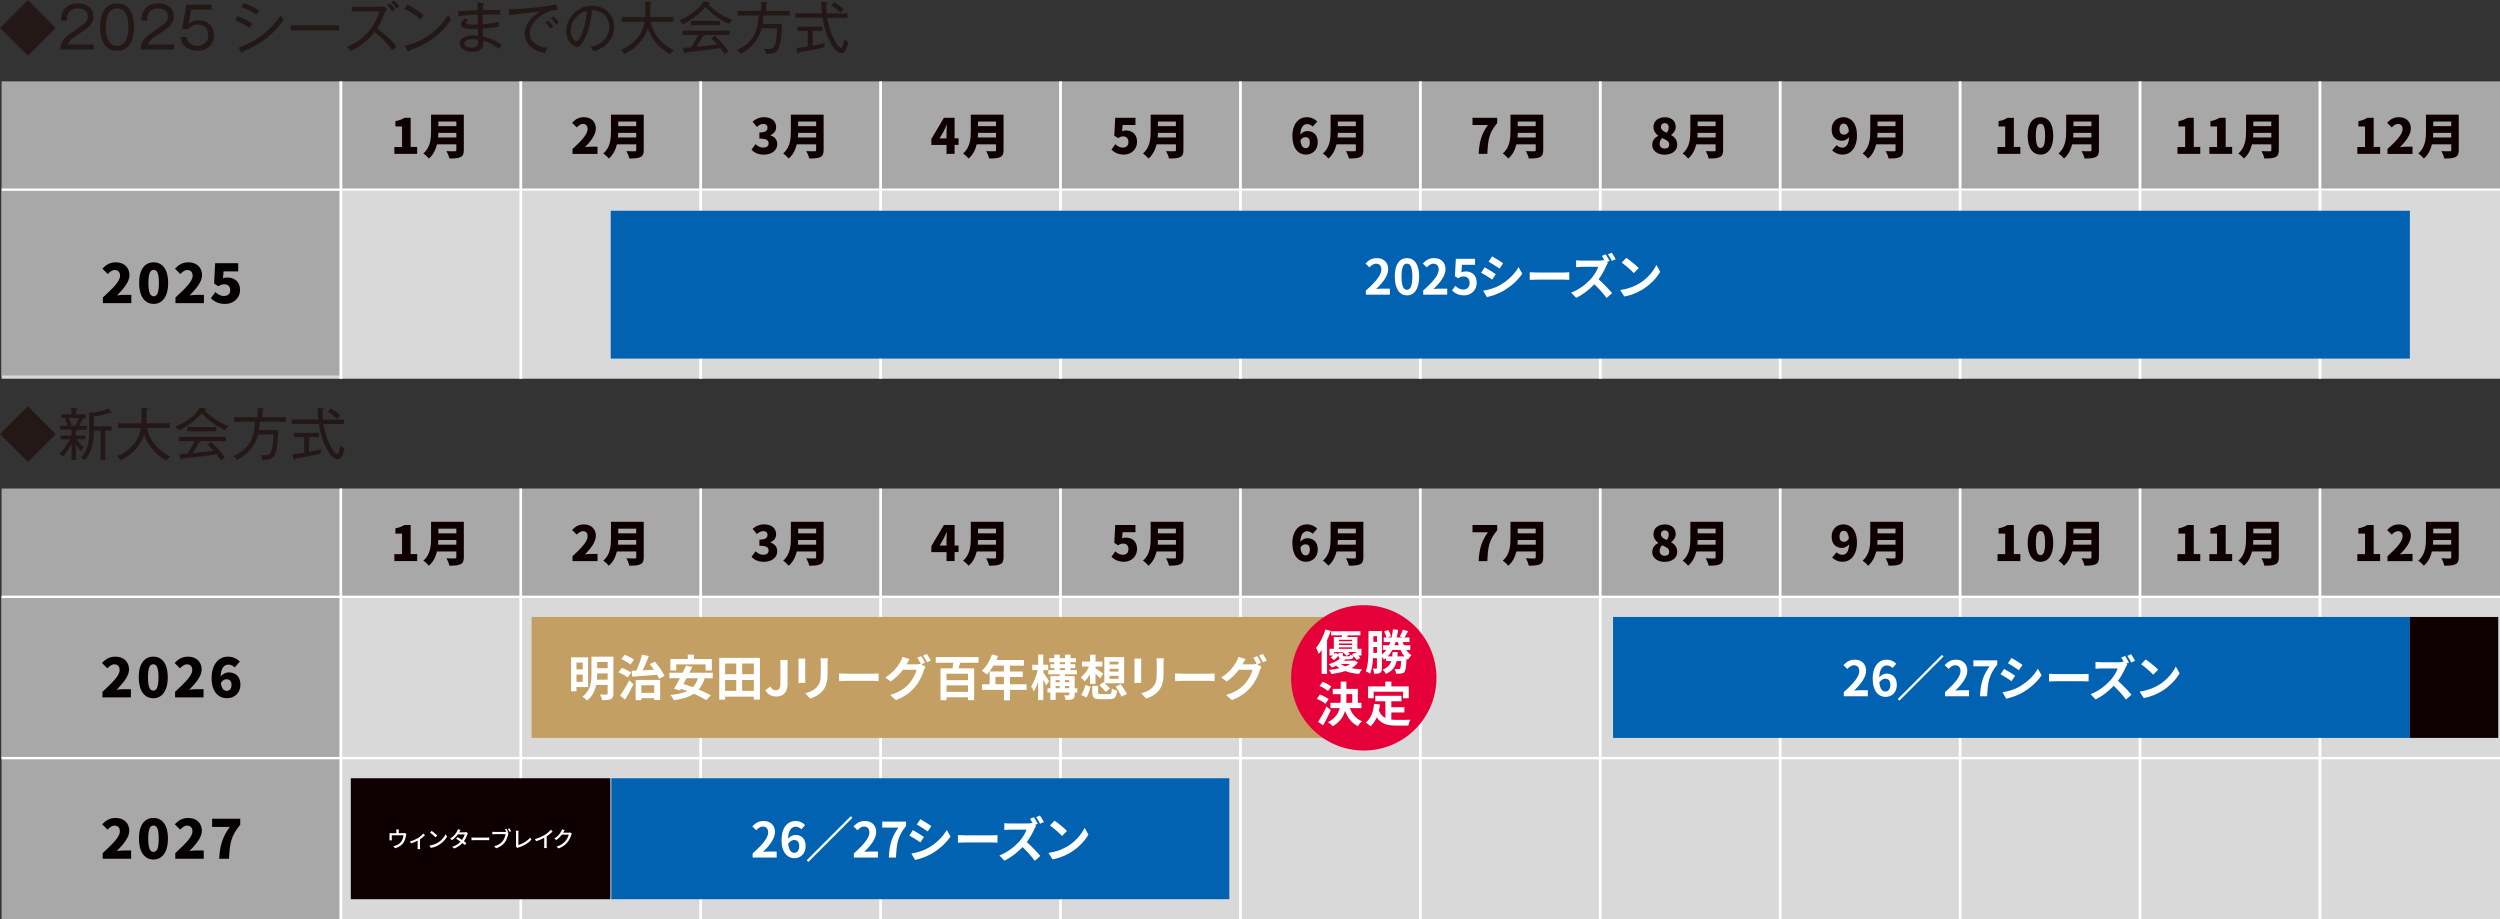 <?xml version="1.0" encoding="UTF-8"?>
<svg id="_レイヤー_2" data-name="レイヤー 2" xmlns="http://www.w3.org/2000/svg" viewBox="0 0 527.3 193.91">
  <rect x="0" y="0" width="527.3" height="193.91" fill="#333333" stroke="none"/>
  <defs>
    <style>
      .cls-1 {
        fill: #d9d9d9;
      }

      .cls-2 {
        fill: #0e0000;
      }

      .cls-3 {
        fill: #e60039;
      }

      .cls-4 {
        fill: #231815;
      }

      .cls-5 {
        fill: #fff;
      }

      .cls-6 {
        fill: #0062b1;
      }

      .cls-7 {
        fill: #040000;
      }

      .cls-8 {
        fill: #c49f63;
      }

      .cls-9 {
        fill: #a8a8a8;
      }
    </style>
  </defs>
  <g id="_レイヤー_1-2" data-name="レイヤー 1">
    <g>
      <rect class="cls-4" x="1.72" y="1.72" width="8.31" height="8.31" transform="translate(-2.43 5.88) rotate(-45.01)"/>
      <path class="cls-4" d="M19.77,9.4v1.03h-7.05c.08-1.93,1.16-2.76,2.91-3.93,2.35-1.6,2.88-1.94,2.88-3.05,0-1.24-1.09-1.69-2.1-1.69-2.22,0-2.32,1.94-2.35,2.6h-1.21c.06-2.33,1.39-3.65,3.59-3.65,1.87,0,3.27,1.01,3.27,2.78,0,1.22-.53,2.02-2.48,3.25-2.21,1.39-2.64,1.87-2.93,2.65h5.47Z"/>
      <path class="cls-4" d="M28.27,5.71c0,1.92-.48,4.99-3.57,4.99s-3.59-3.14-3.59-4.99.43-4.99,3.59-4.99,3.57,3.19,3.57,4.99M22.31,5.71c0,1.57.34,3.95,2.38,3.95s2.39-2.39,2.39-3.95-.34-3.95-2.38-3.95-2.39,2.35-2.39,3.95"/>
      <path class="cls-4" d="M36.69,9.4v1.03h-7.05c.08-1.93,1.16-2.76,2.91-3.93,2.35-1.6,2.88-1.94,2.88-3.05,0-1.24-1.09-1.69-2.1-1.69-2.22,0-2.31,1.94-2.35,2.6h-1.21c.06-2.33,1.39-3.65,3.59-3.65,1.87,0,3.28,1.01,3.28,2.78,0,1.22-.53,2.02-2.48,3.25-2.21,1.39-2.64,1.87-2.93,2.65h5.47Z"/>
      <path class="cls-4" d="M44.63,2.02h-4.29l-.56,3.06c.55-.59,1.34-.83,2.15-.83,1.63,0,3.2,1.13,3.2,3.18,0,1.63-1.09,3.27-3.41,3.27-1.29,0-2.23-.49-2.77-.98-.65-.59-.79-1.35-.85-1.91h1.26c.17,1.23,1.02,1.85,2.24,1.85,1.08,0,2.33-.6,2.33-2.27,0-1.26-.82-2.2-2.23-2.2-1.17,0-1.74.62-1.99.91h-1.31l.93-5.12h5.3v1.03Z"/>
      <path class="cls-4" d="M52.65,5.93c-1.22-.94-2.71-1.52-3.07-1.67l.6-.85c.84.31,2.29,1.03,3.12,1.62-.36.36-.58.76-.65.9M51.21,10.87c-.01.12-.04.29-.19.29-.08,0-.14-.1-.19-.19l-.49-.94c3.61-1.24,6.75-3.57,8.83-6.78.23.32.43.6.7.86-2.96,4.43-7.52,6.33-8.65,6.75M54.08,3.12c-1.14-.84-2.31-1.32-3.23-1.65l.6-.8c1,.35,2.14.83,3.26,1.57-.23.24-.48.6-.64.89"/>
      <rect class="cls-4" x="61.3" y="5.35" width="10.21" height="1.05"/>
      <path class="cls-4" d="M82.76,10.65c-1.03-1.5-2.29-2.83-3.77-3.9-.96,1.28-2.79,3.03-5.17,4.05-.21-.42-.35-.63-.67-.92,1.1-.4,5.15-2.04,6.91-7.47h-5.86v-.98h6.03c.19,0,.62-.02.81-.08l.59.55c-.25.34-.42.73-.44.79-.47,1.14-.97,2.27-1.65,3.29,1.14.8,2.82,2.24,4.06,3.83-.42.37-.48.42-.84.85M82.77,2.43c-.44-.67-.78-1.02-1.12-1.31l.55-.43c.36.31.84.83,1.16,1.25-.17.1-.34.22-.6.49M83.66,1.82c-.46-.68-.78-1.02-1.12-1.32l.55-.42c.36.31.84.82,1.16,1.23-.17.11-.34.22-.6.5"/>
      <path class="cls-4" d="M88.7,4.14c-1.68-1.49-2.93-2.06-3.41-2.29l.62-.89c.9.46,2.12,1.13,3.43,2.27-.35.42-.55.74-.65.91M86.36,10.61c-.01.2-.04.28-.17.28-.08,0-.16-.08-.19-.14l-.65-1.08c3.83-.83,7.14-3.21,9.16-6.58.24.4.41.64.66.93-2.68,4.34-6.86,5.9-8.81,6.6"/>
      <path class="cls-4" d="M105.13,10.31c-1.33-1.16-2.58-1.55-3.21-1.73,0,.13.01.31.01.44,0,.7-.13,1.91-2.27,1.91-1.65,0-2.72-.82-2.72-1.74,0-1.26,1.57-1.75,2.82-1.75.33,0,.78.05,1.07.08-.01-.38-.02-.5-.04-1.45-.59.02-.83.04-1.15.04-.66,0-2.45,0-2.45-.93,0-.42.28-.78.85-1.28l.82.29c-.37.3-.58.46-.58.67,0,.31.98.33,1.48.33.52.01.89,0,1.01-.01-.01-.6-.02-1.49-.02-2.09-2.12.08-3.39.23-4.09.31v-1.04c.65-.05,3.5-.17,4.09-.2-.01-.88-.01-1.18-.06-1.67l1.26.22c.1.01.19.07.19.16,0,.13-.17.17-.26.18-.02.27-.06.68-.06,1.09.59-.01,3.18-.06,3.7-.04v1.01c-.59-.04-1.45-.1-3.72-.05-.01.41-.01.58-.01,2.06,2.06-.17,2.91-.41,3.42-.54v1.04c-1.02.23-2.35.35-3.39.41,0,.32.03,1.4.05,1.68,1.69.36,3.09,1.08,3.97,1.74-.23.26-.41.47-.7.88M100.83,8.37c-.21-.06-.46-.12-1.01-.12-1.1,0-1.87.32-1.87.93,0,.83,1.36.88,1.55.88,1.35,0,1.35-.82,1.35-1.21,0-.19-.01-.34-.02-.48"/>
      <path class="cls-4" d="M114.28,3.19c-.63.43-2.54,1.87-2.54,3.87,0,1.54,1.16,2.77,3.72,3.03-.21.42-.32.7-.46,1.13-2.2-.44-4.32-1.64-4.32-4.15,0-1.57.92-3.25,3.27-4.65-.3.01-5.51.58-6.48.82l-.17-1.29c.23.01.38.02.61.02.7,0,6.21-.35,9.45-1.06l.24,1.19c-.51,0-1.72-.01-3.33,1.09M116.11,6.09c-.19-.28-.54-.79-1.08-1.34l.58-.44s.71.72,1.09,1.31c-.29.17-.53.41-.59.48M117.29,5.22c-.42-.68-.82-1.09-1.08-1.37l.58-.41c.35.32.85.92,1.11,1.31-.16.08-.29.14-.61.47"/>
      <path class="cls-4" d="M128.11,9.19c-.96,1.01-2.29,1.44-2.87,1.63-.35-.56-.51-.74-.68-.92,3.57-.75,3.95-3.25,3.95-4.22,0-1.99-1.49-3.56-3.65-3.53-.16,1.76-.46,3.54-1.31,5.53-.66,1.56-1.24,2.2-1.9,2.2-.89,0-2.25-1.39-2.25-3.36,0-2.49,2.22-5.31,5.44-5.31,2.57,0,4.69,1.72,4.69,4.45,0,1.24-.45,2.52-1.43,3.54M120.38,6.45c0,1.29.71,2.24,1.22,2.24s.95-1.14,1.23-1.89c.84-2.27.91-3.89.94-4.5-2.03.44-3.39,2.46-3.39,4.15"/>
      <path class="cls-4" d="M141.33,11.43c-1.55-.76-3.77-2.71-4.68-5.39-1.2,3.33-3.65,4.7-4.99,5.36-.18-.34-.38-.59-.73-.86.91-.4,4.38-1.89,5.04-5.96h-4.83v-.97h4.94c.02-.43.02-.64.02-1V.35l1.07.05c.16.01.29.04.29.14,0,.14-.19.18-.3.2v1.93c0,.35,0,.53-.03.94h4.93v.97h-4.87c.68,2.75,2.2,4.61,4.94,6.05-.41.3-.6.49-.8.8"/>
      <path class="cls-4" d="M153.78,5.05c-1.14-.49-3.12-1.52-4.99-3.57-.67.74-2.11,2.36-4.8,3.61-.34-.47-.62-.68-.77-.79,1.66-.62,4.13-2.13,5.21-4.01l1.12.2c.06.01.2.07.2.16,0,.13-.12.14-.35.19.92,1.22,3.1,2.68,5.05,3.36-.31.24-.62.77-.67.85M148.53,7.35s.07.06.07.13c0,.16-.21.17-.37.18-.21.4-.7,1.26-1.32,2.21,2.1-.19,2.33-.22,4.35-.49-.55-.62-.91-.95-1.26-1.27l.73-.6c1.48,1.32,2.45,2.63,2.93,3.29-.26.18-.48.37-.77.7-.55-.84-.67-.98-1-1.38-.84.17-3.36.49-3.45.5-.6.07-3.22.35-3.75.41-.04.14-.08.29-.24.29-.12,0-.16-.17-.17-.24l-.24-.99c.28-.01,1.49-.08,1.73-.11.54-.83.9-1.38,1.48-2.61h-3.3v-.91h9.94v.91h-5.36ZM145.73,4.4h6.15v.9h-6.15v-.9Z"/>
      <path class="cls-4" d="M164.91,5.04c0,.3.01,4.11-.87,5.46-.55.83-1.39.84-2.47.86-.06-.49-.2-.77-.42-1.12.2.04.52.1.95.1.6,0,1.1-.05,1.4-1,.24-.76.38-1.97.41-3.38h-3.24c-.84,3.36-3.43,4.82-4.41,5.35-.24-.36-.58-.66-.85-.78,4.15-1.64,4.54-5.23,4.58-7.26h-4.41v-.96h4.98V.37l1.04.08c.13.01.29.02.29.16,0,.1-.13.15-.29.19v1.51h4.97v.96h-5.55c-.02.94-.1,1.41-.16,1.76h4.05Z"/>
      <path class="cls-4" d="M177.45,11.2c-1.46,0-3.39-3.45-3.96-7.46h-5.73v-.93h5.6c-.04-.42-.12-1.7-.12-2.43l1.06.08c.12.01.28.03.28.17,0,.11-.08.14-.31.23,0,.43,0,.96.1,1.96h4.4v.93h-4.28c.54,3.8,2.38,6.37,2.86,6.37.37,0,.59-1.08.74-1.87.17.17.47.47.87.68-.54,2.28-1.22,2.28-1.49,2.28M173.86,9.95c-1.65.47-3.25.76-5.3,1.07-.06.19-.13.29-.24.29-.1,0-.14-.1-.18-.25l-.2-.95c.42-.03,1.17-.11,2.43-.29v-3.3h-2.16v-.9h5.27v.9h-2.08v3.13c1.6-.3,2.18-.48,2.61-.61-.08.28-.13.62-.16.91M177.34,2.71c-.73-.73-1.54-1.28-1.99-1.57l.6-.68c.6.35,1.41.92,2.01,1.46-.21.2-.47.54-.62.79"/>
      <rect class="cls-1" x=".33" y="40.2" width="526.97" height="39.68"/>
      <rect class="cls-9" x=".33" y="40.22" width="71.56" height="38.99"/>
      <rect class="cls-9" x=".33" y="17.16" width="526.97" height="22.85"/>
      <rect class="cls-5" x=".33" y="39.76" width="526.97" height=".5"/>
      <g>
        <path class="cls-2" d="M83.18,31h1.62v-4.33h-1.4v-1.12c.82-.15,1.35-.36,1.88-.7h1.34v6.14h1.37v1.47h-4.81v-1.47Z"/>
        <path class="cls-2" d="M97.83,31.64c0,.84-.19,1.26-.72,1.5-.54.26-1.29.29-2.33.29-.08-.44-.38-1.17-.61-1.56.65.05,1.51.04,1.76.04s.32-.08.32-.29v-1.18h-4.08c-.28,1.13-.79,2.23-1.72,3-.23-.31-.83-.87-1.16-1.07,1.5-1.25,1.63-3.16,1.63-4.68v-3.51h6.91v7.46ZM96.25,29v-.98h-3.79c-.01.31-.03.64-.06.98h3.85ZM92.46,25.63v.98h3.79v-.98h-3.79Z"/>
      </g>
      <g>
        <path class="cls-2" d="M120.76,31.42c1.9-1.73,3.18-3.11,3.18-4.21,0-.7-.38-1.07-.99-1.07-.52,0-.92.35-1.29.74l-.99-.98c.75-.8,1.44-1.18,2.52-1.18,1.47,0,2.49.94,2.49,2.39,0,1.31-1.12,2.75-2.29,3.93.38-.05.9-.1,1.25-.1h1.39v1.53h-5.28v-1.04Z"/>
        <path class="cls-2" d="M135.78,31.64c0,.84-.19,1.26-.72,1.5-.54.26-1.29.29-2.33.29-.08-.44-.38-1.17-.61-1.56.65.05,1.51.04,1.76.04s.32-.08.32-.29v-1.18h-4.08c-.28,1.13-.79,2.23-1.72,3-.23-.31-.83-.87-1.16-1.07,1.5-1.25,1.63-3.16,1.63-4.68v-3.51h6.91v7.46ZM134.19,29v-.98h-3.79c-.01.31-.03.64-.06.98h3.85ZM130.4,25.63v.98h3.79v-.98h-3.79Z"/>
      </g>
      <g>
        <path class="cls-2" d="M158.52,31.55l.84-1.15c.46.43.99.74,1.58.74.71,0,1.17-.3,1.17-.87,0-.65-.35-1.04-1.94-1.04v-1.29c1.3,0,1.71-.39,1.71-.99,0-.52-.31-.81-.87-.81-.51,0-.9.22-1.36.63l-.92-1.11c.71-.59,1.46-.94,2.36-.94,1.57,0,2.61.74,2.61,2.1,0,.76-.41,1.35-1.22,1.68v.05c.84.25,1.46.87,1.46,1.85,0,1.42-1.3,2.22-2.81,2.22-1.21,0-2.06-.42-2.61-1.06Z"/>
        <path class="cls-2" d="M173.72,31.64c0,.84-.19,1.26-.72,1.5-.54.26-1.29.29-2.33.29-.08-.44-.38-1.17-.61-1.56.65.05,1.51.04,1.76.04s.32-.08.32-.29v-1.18h-4.08c-.28,1.13-.79,2.23-1.72,3-.23-.31-.83-.87-1.16-1.07,1.5-1.25,1.63-3.16,1.63-4.68v-3.51h6.91v7.46ZM172.14,29v-.98h-3.79c-.01.31-.03.64-.06.98h3.85ZM168.35,25.63v.98h3.79v-.98h-3.79Z"/>
      </g>
      <g>
        <path class="cls-2" d="M199.64,30.57h-3.2v-1.26l2.65-4.46h2.25v4.33h.84v1.38h-.84v1.9h-1.7v-1.9ZM199.64,29.19v-1.11c0-.48.04-1.21.06-1.7h-.04c-.19.44-.4.88-.61,1.31l-.87,1.5h1.46Z"/>
        <path class="cls-2" d="M211.67,31.64c0,.84-.19,1.26-.72,1.5-.54.26-1.29.29-2.33.29-.08-.44-.38-1.17-.61-1.56.65.05,1.51.04,1.76.04s.32-.08.32-.29v-1.18h-4.08c-.28,1.13-.79,2.23-1.72,3-.23-.31-.83-.87-1.16-1.07,1.5-1.25,1.63-3.16,1.63-4.68v-3.51h6.91v7.46ZM210.08,29v-.98h-3.79c-.01.31-.03.64-.06.98h3.85ZM206.29,25.63v.98h3.79v-.98h-3.79Z"/>
      </g>
      <g>
        <path class="cls-2" d="M234.42,31.56l.83-1.15c.43.41.96.73,1.56.73.74,0,1.2-.4,1.2-1.19s-.46-1.18-1.11-1.18c-.42,0-.62.08-1.07.37l-.8-.52.19-3.77h4.27v1.52h-2.71l-.11,1.29c.28-.11.5-.15.79-.15,1.29,0,2.37.76,2.37,2.4s-1.29,2.7-2.75,2.7c-1.22,0-2.05-.46-2.66-1.05Z"/>
        <path class="cls-2" d="M249.61,31.64c0,.84-.19,1.26-.72,1.5-.54.26-1.29.29-2.33.29-.08-.44-.38-1.17-.61-1.56.65.05,1.51.04,1.76.04s.32-.08.32-.29v-1.18h-4.08c-.28,1.13-.79,2.23-1.72,3-.23-.31-.83-.87-1.16-1.07,1.5-1.25,1.63-3.16,1.63-4.68v-3.51h6.91v7.46ZM248.03,29v-.98h-3.79c-.01.31-.03.64-.06.98h3.85ZM244.23,25.63v.98h3.79v-.98h-3.79Z"/>
      </g>
      <g>
        <path class="cls-2" d="M272.58,28.73c0-2.75,1.45-4.01,3.03-4.01,1,0,1.74.42,2.22.91l-.96,1.07c-.25-.27-.72-.53-1.13-.53-.79,0-1.41.56-1.48,2.22.38-.48,1.02-.75,1.45-.75,1.27,0,2.23.74,2.23,2.38s-1.15,2.59-2.5,2.59c-1.43,0-2.84-1.12-2.84-3.88ZM274.28,29.61c.15,1.27.62,1.65,1.1,1.65s.89-.36.89-1.23-.42-1.1-.92-1.1c-.38,0-.8.19-1.07.69Z"/>
        <path class="cls-2" d="M287.56,31.64c0,.84-.19,1.26-.72,1.5-.54.26-1.29.29-2.33.29-.08-.44-.38-1.17-.61-1.56.65.05,1.51.04,1.76.04s.32-.08.32-.29v-1.18h-4.08c-.28,1.13-.79,2.23-1.72,3-.23-.31-.83-.87-1.16-1.07,1.5-1.25,1.63-3.16,1.63-4.68v-3.51h6.91v7.46ZM285.97,29v-.98h-3.79c-.01.31-.03.64-.06.98h3.85ZM282.18,25.63v.98h3.79v-.98h-3.79Z"/>
      </g>
      <g>
        <path class="cls-2" d="M313.85,26.37h-3.27v-1.52h5.21v1.11c-1.76,2.08-1.94,3.53-2.08,6.5h-1.83c.14-2.5.53-4.11,1.96-6.09Z"/>
        <path class="cls-2" d="M325.5,31.64c0,.84-.19,1.26-.72,1.5-.54.26-1.29.29-2.33.29-.08-.44-.38-1.17-.61-1.56.65.05,1.51.04,1.76.04s.32-.08.32-.29v-1.18h-4.08c-.28,1.13-.79,2.23-1.72,3-.23-.31-.83-.87-1.16-1.07,1.5-1.25,1.63-3.16,1.63-4.68v-3.51h6.91v7.46ZM323.92,29v-.98h-3.79c-.01.31-.03.64-.06.98h3.85ZM320.12,25.63v.98h3.79v-.98h-3.79Z"/>
      </g>
      <g>
        <path class="cls-2" d="M348.49,30.58c0-.95.54-1.55,1.25-1.92v-.05c-.59-.44-.99-1.02-.99-1.83,0-1.27,1.01-2.05,2.41-2.05s2.28.8,2.28,2.03c0,.73-.44,1.33-.96,1.69v.05c.73.38,1.28,1.01,1.28,2.06,0,1.18-1.06,2.07-2.66,2.07-1.49,0-2.61-.83-2.61-2.04ZM352.07,30.47c0-.67-.58-.95-1.51-1.35-.31.3-.51.76-.51,1.24,0,.62.5.98,1.09.98.53,0,.93-.27.93-.87ZM351.96,26.87c0-.55-.32-.9-.85-.9-.42,0-.78.25-.78.8,0,.6.47.93,1.22,1.23.29-.35.41-.74.41-1.12Z"/>
        <path class="cls-2" d="M363.44,31.64c0,.84-.19,1.26-.72,1.5-.54.26-1.29.29-2.33.29-.08-.44-.38-1.17-.61-1.56.65.05,1.51.04,1.76.04s.32-.08.32-.29v-1.18h-4.08c-.28,1.13-.79,2.23-1.72,3-.23-.31-.83-.87-1.16-1.07,1.5-1.25,1.63-3.16,1.63-4.68v-3.51h6.91v7.46ZM361.86,29v-.98h-3.79c-.01.31-.03.64-.06.98h3.85ZM358.07,25.63v.98h3.79v-.98h-3.79Z"/>
      </g>
      <g>
        <path class="cls-2" d="M386.43,31.7l.96-1.09c.26.29.73.53,1.16.53.78,0,1.39-.55,1.46-2.2-.38.47-1.01.75-1.45.75-1.28,0-2.23-.76-2.23-2.39s1.15-2.58,2.5-2.58c1.44,0,2.84,1.09,2.84,3.85s-1.45,4.04-3.01,4.04c-1.02,0-1.76-.43-2.24-.91ZM388.91,28.41c.38,0,.8-.2,1.06-.72-.14-1.26-.62-1.62-1.09-1.62s-.89.34-.89,1.22c0,.82.41,1.11.92,1.11Z"/>
        <path class="cls-2" d="M401.39,31.64c0,.84-.19,1.26-.72,1.5-.54.26-1.29.29-2.33.29-.08-.44-.38-1.17-.61-1.56.65.05,1.51.04,1.76.04s.32-.08.32-.29v-1.18h-4.08c-.28,1.13-.79,2.23-1.72,3-.23-.31-.83-.87-1.16-1.07,1.5-1.25,1.63-3.16,1.63-4.68v-3.51h6.91v7.46ZM399.8,29v-.98h-3.79c-.01.31-.03.64-.06.98h3.85ZM396.01,25.63v.98h3.79v-.98h-3.79Z"/>
      </g>
      <g>
        <path class="cls-2" d="M421.32,31h1.62v-4.33h-1.4v-1.12c.82-.15,1.35-.36,1.88-.7h1.34v6.14h1.37v1.47h-4.81v-1.47Z"/>
        <path class="cls-2" d="M427.68,28.62c0-2.62,1.09-3.91,2.7-3.91s2.69,1.3,2.69,3.91-1.08,3.99-2.69,3.99-2.7-1.37-2.7-3.99ZM431.35,28.62c0-2.08-.43-2.51-.97-2.51s-.98.44-.98,2.51.44,2.58.98,2.58.97-.49.97-2.58Z"/>
        <path class="cls-2" d="M442.71,31.64c0,.84-.19,1.26-.72,1.5-.54.26-1.29.29-2.33.29-.08-.44-.38-1.17-.61-1.56.65.05,1.51.04,1.76.04s.32-.08.32-.29v-1.18h-4.08c-.28,1.13-.79,2.23-1.72,3-.23-.31-.83-.87-1.16-1.07,1.5-1.25,1.63-3.16,1.63-4.68v-3.51h6.91v7.46ZM441.12,29v-.98h-3.79c-.01.31-.03.64-.06.98h3.85ZM437.33,25.63v.98h3.79v-.98h-3.79Z"/>
      </g>
      <g>
        <path class="cls-2" d="M459.27,31h1.62v-4.33h-1.4v-1.12c.82-.15,1.35-.36,1.88-.7h1.34v6.14h1.37v1.47h-4.81v-1.47Z"/>
        <path class="cls-2" d="M466,31h1.62v-4.33h-1.4v-1.12c.82-.15,1.35-.36,1.88-.7h1.34v6.14h1.37v1.47h-4.81v-1.47Z"/>
        <path class="cls-2" d="M480.65,31.64c0,.84-.19,1.26-.72,1.5-.54.26-1.29.29-2.33.29-.08-.44-.38-1.17-.61-1.56.65.05,1.51.04,1.76.04s.32-.08.32-.29v-1.18h-4.08c-.28,1.13-.79,2.23-1.72,3-.23-.31-.83-.87-1.16-1.07,1.5-1.25,1.63-3.16,1.63-4.68v-3.51h6.91v7.46ZM479.07,29v-.98h-3.79c-.01.31-.03.64-.06.98h3.85ZM475.27,25.63v.98h3.79v-.98h-3.79Z"/>
      </g>
      <g>
        <path class="cls-2" d="M497.21,31h1.62v-4.33h-1.4v-1.12c.82-.15,1.35-.36,1.88-.7h1.34v6.14h1.37v1.47h-4.81v-1.47Z"/>
        <path class="cls-2" d="M503.58,31.42c1.9-1.73,3.18-3.11,3.18-4.21,0-.7-.38-1.07-.99-1.07-.52,0-.92.35-1.29.74l-.99-.98c.75-.8,1.44-1.18,2.52-1.18,1.47,0,2.49.94,2.49,2.39,0,1.31-1.12,2.75-2.29,3.93.38-.05.9-.1,1.25-.1h1.39v1.53h-5.28v-1.04Z"/>
        <path class="cls-2" d="M518.6,31.64c0,.84-.19,1.26-.72,1.5-.54.26-1.29.29-2.33.29-.08-.44-.38-1.17-.61-1.56.65.05,1.51.04,1.76.04s.32-.08.32-.29v-1.18h-4.08c-.28,1.13-.79,2.23-1.72,3-.23-.31-.83-.87-1.16-1.07,1.5-1.25,1.63-3.16,1.63-4.68v-3.51h6.91v7.46ZM517.01,29v-.98h-3.79c-.01.31-.03.64-.06.98h3.85ZM513.22,25.63v.98h3.79v-.98h-3.79Z"/>
      </g>
      <rect class="cls-5" x="71.6" y="17.16" width=".59" height="62.73"/>
      <rect class="cls-5" x="109.55" y="17.16" width=".59" height="62.73"/>
      <rect class="cls-5" x="147.49" y="17.16" width=".59" height="62.73"/>
      <rect class="cls-5" x="185.44" y="17.16" width=".59" height="62.73"/>
      <rect class="cls-5" x="223.39" y="17.16" width=".59" height="62.73"/>
      <rect class="cls-5" x="261.34" y="17.16" width=".59" height="62.73"/>
      <rect class="cls-5" x="299.29" y="17.16" width=".59" height="62.73"/>
      <rect class="cls-5" x="337.24" y="17.16" width=".59" height="62.73"/>
      <rect class="cls-5" x="375.18" y="17.16" width=".59" height="62.73"/>
      <rect class="cls-5" x="413.13" y="17.16" width=".59" height="62.73"/>
      <rect class="cls-5" x="451.08" y="17.16" width=".59" height="62.73"/>
      <rect class="cls-5" x="489.03" y="17.16" width=".59" height="62.73"/>
      <rect class="cls-6" x="128.81" y="44.45" width="379.48" height="31.18"/>
      <path class="cls-5" d="M288.09,61.28c2.07-1.84,3.27-3.26,3.27-4.44,0-.75-.41-1.22-1.13-1.22-.55,0-1,.36-1.38.78l-.84-.81c.71-.76,1.38-1.15,2.41-1.15,1.43,0,2.38.92,2.38,2.33s-1.15,2.84-2.53,4.2c.39-.05.89-.09,1.25-.09h1.64v1.27h-5.07v-.87Z"/>
      <path class="cls-5" d="M294.19,58.33c0-2.61,1.02-3.89,2.57-3.89s2.57,1.29,2.57,3.89-1.02,3.97-2.57,3.97-2.57-1.35-2.57-3.97M297.89,58.33c0-2.11-.48-2.73-1.14-2.73s-1.14.62-1.14,2.73.49,2.79,1.14,2.79,1.14-.65,1.14-2.79"/>
      <path class="cls-5" d="M300.18,61.28c2.07-1.84,3.27-3.26,3.27-4.44,0-.75-.41-1.22-1.13-1.22-.55,0-1,.36-1.38.78l-.84-.81c.71-.76,1.38-1.15,2.41-1.15,1.43,0,2.38.92,2.38,2.33s-1.15,2.84-2.53,4.2c.39-.05.89-.09,1.25-.09h1.64v1.27h-5.07v-.87Z"/>
      <path class="cls-5" d="M306.26,61.26l.7-.96c.43.42.97.77,1.67.77.79,0,1.34-.5,1.34-1.39s-.52-1.37-1.28-1.37c-.44,0-.68.1-1.14.39l-.68-.44.2-3.68h4.05v1.27h-2.75l-.14,1.61c.3-.14.56-.21.91-.21,1.28,0,2.33.75,2.33,2.39s-1.26,2.66-2.64,2.66c-1.21,0-1.99-.47-2.57-1.03"/>
      <path class="cls-5" d="M315.48,57.83l-.75,1.14c-.58-.4-1.65-1.09-2.33-1.45l.75-1.14c.68.37,1.81,1.07,2.33,1.44M316.31,60.17c1.74-.97,3.16-2.37,3.98-3.83l.79,1.39c-.95,1.41-2.39,2.71-4.07,3.67-1.04.59-2.5,1.1-3.41,1.27l-.77-1.35c1.14-.19,2.37-.53,3.49-1.15M317.05,55.52l-.77,1.14c-.57-.4-1.64-1.09-2.31-1.47l.75-1.12c.67.37,1.79,1.09,2.33,1.46"/>
      <path class="cls-5" d="M324.3,57.48h5.49c.48,0,.93-.04,1.2-.06v1.61c-.25-.01-.77-.05-1.2-.05h-5.49c-.58,0-1.27.03-1.65.05v-1.61c.37.03,1.11.06,1.65.06"/>
      <path class="cls-5" d="M338.78,56.11c-.35.8-.92,1.88-1.6,2.8,1.01.88,2.25,2.19,2.85,2.92l-1.17,1.02c-.67-.92-1.61-1.97-2.58-2.89-1.08,1.14-2.44,2.21-3.84,2.86l-1.05-1.1c1.65-.61,3.23-1.86,4.19-2.93.68-.77,1.3-1.78,1.52-2.51h-3.46c-.43,0-.99.06-1.21.07v-1.45c.28.04.9.07,1.21.07h3.61c.44,0,.85-.05,1.05-.12l.12.09c-.17-.33-.38-.69-.56-.96l.81-.34c.26.39.64,1.04.82,1.4l-.58.24.24.17c-.08.12-.27.43-.36.65M340.78,54.68l-.81.35c-.21-.42-.55-1.02-.83-1.4l.81-.34c.28.39.64,1.03.83,1.39"/>
      <path class="cls-5" d="M345.65,59.85c1.75-1.03,3.08-2.6,3.72-3.98l.8,1.44c-.78,1.38-2.14,2.79-3.78,3.78-1.03.62-2.35,1.2-3.79,1.44l-.86-1.35c1.6-.23,2.92-.75,3.92-1.34M345.65,56.55l-1.04,1.06c-.53-.57-1.81-1.69-2.56-2.21l.96-1.02c.72.48,2.05,1.54,2.64,2.17"/>
      <rect class="cls-4" x="1.72" y="87.4" width="8.31" height="8.31" transform="translate(-63.03 30.98) rotate(-45.01)"/>
      <path class="cls-4" d="M15.99,90.6c.12.01.37.02.37.18,0,.12-.24.18-.36.22v.85h2v.8h-1.83c.4.64.89,1.22,1.51,1.74-.28.2-.43.4-.65.76-.59-.68-.96-1.44-1.03-1.59v3.47h-.91v-3.57c-.37.85-.91,1.87-1.76,2.83-.15-.14-.35-.32-.83-.53,1.03-.95,1.81-2.19,2.23-3.09h-1.92v-.8h2.28v-1.25h-2.47v-.82h1.66c-.23-.62-.35-.95-.58-1.41l.67-.2h-1.42v-.82h2.1v-1.33l.98.08c.22.03.3.06.3.15,0,.1-.04.11-.3.22v.89h2.04v.82h-1l.36.06c.11.02.2.06.2.16,0,.13-.19.15-.3.15-.17.44-.41.92-.58,1.25h1.55v.82h-2.33ZM14.53,88.16c.19.38.41.95.56,1.43l-.63.19h1.41c.11-.18.47-.8.73-1.62h-2.07ZM23.38,87.2c-.1,0-.16-.02-.3-.11-1.46.52-2.57.66-3.29.73v2.1h3.72v.91h-1.32v6.19h-.97v-6.19h-1.43v.24c0,1.25-.07,3.77-1.83,5.94-.37-.24-.42-.26-.91-.48,1.78-1.84,1.78-4.41,1.78-5.43v-4.16l.71.1c.49,0,2.16-.32,3.33-.88l.6.78s.06.11.06.16c0,.07-.06.11-.14.11"/>
      <path class="cls-4" d="M35.09,97.11c-1.55-.76-3.77-2.71-4.68-5.39-1.2,3.33-3.64,4.7-4.99,5.36-.18-.34-.39-.59-.73-.86.91-.4,4.38-1.89,5.04-5.96h-4.83v-.97h4.94c.02-.43.02-.64.02-1v-2.27l1.07.05c.16.01.29.04.29.14,0,.14-.19.18-.3.2v1.93c0,.35,0,.53-.02.94h4.93v.97h-4.87c.68,2.75,2.19,4.61,4.94,6.05-.41.3-.6.49-.81.8"/>
      <path class="cls-4" d="M47.55,90.73c-1.14-.49-3.12-1.52-4.99-3.57-.67.74-2.11,2.36-4.8,3.61-.34-.47-.62-.68-.77-.79,1.66-.62,4.13-2.14,5.21-4.01l1.12.2c.06.01.2.07.2.16,0,.13-.12.14-.35.19.92,1.22,3.11,2.67,5.05,3.36-.31.24-.62.77-.67.85M42.3,93.03s.07.06.07.13c0,.16-.21.17-.37.18-.21.4-.69,1.26-1.32,2.21,2.1-.19,2.33-.22,4.35-.49-.55-.62-.91-.95-1.26-1.27l.73-.6c1.48,1.32,2.45,2.63,2.93,3.29-.26.18-.48.37-.77.7-.55-.84-.67-.98-1-1.38-.84.17-3.36.49-3.45.5-.6.07-3.21.35-3.75.41-.04.14-.08.29-.24.29-.12,0-.16-.17-.17-.24l-.24-.99c.28-.01,1.49-.08,1.73-.11.54-.83.9-1.38,1.48-2.61h-3.3v-.91h9.94v.91h-5.36ZM39.49,90.08h6.15v.9h-6.15v-.9Z"/>
      <path class="cls-4" d="M58.67,90.72c0,.3.01,4.11-.86,5.46-.55.83-1.39.84-2.47.86-.06-.49-.2-.77-.42-1.12.2.04.52.1.95.1.6,0,1.1-.05,1.4-1,.24-.76.38-1.97.41-3.38h-3.24c-.84,3.36-3.43,4.82-4.41,5.35-.24-.36-.58-.66-.85-.78,4.15-1.64,4.54-5.23,4.58-7.26h-4.41v-.96h4.98v-1.94l1.04.08c.13.01.29.02.29.16,0,.1-.13.15-.29.19v1.51h4.96v.96h-5.55c-.02.94-.1,1.41-.15,1.76h4.05Z"/>
      <path class="cls-4" d="M71.21,96.88c-1.46,0-3.39-3.45-3.96-7.46h-5.73v-.93h5.6c-.04-.42-.12-1.7-.12-2.43l1.06.08c.12.01.27.03.27.17,0,.11-.08.14-.31.23,0,.43,0,.96.1,1.96h4.4v.93h-4.28c.54,3.8,2.38,6.37,2.85,6.37.37,0,.59-1.08.74-1.87.17.17.47.47.86.68-.54,2.28-1.22,2.28-1.49,2.28M67.63,95.63c-1.66.47-3.25.76-5.3,1.07-.06.19-.13.29-.24.29-.1,0-.14-.1-.18-.25l-.2-.95c.42-.03,1.17-.11,2.43-.29v-3.3h-2.16v-.9h5.27v.9h-2.07v3.13c1.59-.3,2.18-.48,2.61-.61-.08.28-.13.62-.15.91M71.11,88.39c-.73-.73-1.54-1.28-1.99-1.57l.6-.68c.6.35,1.42.92,2.02,1.46-.22.2-.47.54-.62.79"/>
      <rect class="cls-1" x=".46" y="159.9" width="526.84" height="34.02"/>
      <rect class="cls-1" x=".33" y="125.88" width="526.97" height="34.02"/>
      <rect class="cls-9" x=".33" y="125.88" width="71.56" height="34.02"/>
      <rect class="cls-9" x=".33" y="159.9" width="71.56" height="34.02"/>
      <rect class="cls-9" x=".33" y="103.04" width="526.97" height="22.85"/>
      <rect class="cls-5" x=".33" y="159.65" width="526.97" height=".5"/>
      <rect class="cls-5" x=".33" y="125.63" width="526.97" height=".5"/>
      <g>
        <path class="cls-2" d="M83.18,116.88h1.62v-4.33h-1.4v-1.12c.82-.15,1.35-.36,1.88-.7h1.34v6.14h1.37v1.47h-4.81v-1.47Z"/>
        <path class="cls-2" d="M97.83,117.52c0,.84-.19,1.26-.72,1.5-.54.26-1.29.29-2.33.29-.08-.44-.38-1.17-.61-1.56.65.05,1.51.04,1.76.04s.32-.08.32-.29v-1.18h-4.08c-.28,1.13-.79,2.23-1.72,3-.23-.31-.83-.87-1.16-1.07,1.5-1.25,1.63-3.16,1.63-4.68v-3.51h6.91v7.46ZM96.25,114.88v-.98h-3.79c-.01.31-.03.64-.06.98h3.85ZM92.46,111.51v.98h3.79v-.98h-3.79Z"/>
      </g>
      <g>
        <path class="cls-2" d="M120.76,117.31c1.9-1.73,3.18-3.11,3.18-4.21,0-.7-.38-1.07-.99-1.07-.52,0-.92.35-1.29.74l-.99-.98c.75-.8,1.44-1.18,2.52-1.18,1.47,0,2.49.94,2.49,2.39,0,1.31-1.12,2.75-2.29,3.93.38-.05.9-.1,1.25-.1h1.39v1.53h-5.28v-1.04Z"/>
        <path class="cls-2" d="M135.78,117.52c0,.84-.19,1.26-.72,1.5-.54.26-1.29.29-2.33.29-.08-.44-.38-1.17-.61-1.56.65.05,1.51.04,1.76.04s.32-.08.32-.29v-1.18h-4.08c-.28,1.13-.79,2.23-1.72,3-.23-.31-.83-.87-1.16-1.07,1.5-1.25,1.63-3.16,1.63-4.68v-3.51h6.91v7.46ZM134.19,114.88v-.98h-3.79c-.01.31-.03.64-.06.98h3.85ZM130.4,111.51v.98h3.79v-.98h-3.79Z"/>
      </g>
      <g>
        <path class="cls-2" d="M158.52,117.43l.84-1.15c.46.43.99.74,1.58.74.71,0,1.17-.3,1.17-.87,0-.65-.35-1.04-1.94-1.04v-1.29c1.3,0,1.71-.39,1.71-.99,0-.52-.31-.81-.87-.81-.51,0-.9.22-1.36.63l-.92-1.11c.71-.59,1.46-.94,2.36-.94,1.57,0,2.61.74,2.61,2.1,0,.76-.41,1.35-1.22,1.68v.05c.84.25,1.46.87,1.46,1.85,0,1.42-1.3,2.22-2.81,2.22-1.21,0-2.06-.42-2.61-1.06Z"/>
        <path class="cls-2" d="M173.72,117.52c0,.84-.19,1.26-.72,1.5-.54.26-1.29.29-2.33.29-.08-.44-.38-1.17-.61-1.56.65.05,1.51.04,1.76.04s.32-.08.32-.29v-1.18h-4.08c-.28,1.13-.79,2.23-1.72,3-.23-.31-.83-.87-1.16-1.07,1.5-1.25,1.63-3.16,1.63-4.68v-3.51h6.91v7.46ZM172.14,114.88v-.98h-3.79c-.01.31-.03.64-.06.98h3.85ZM168.35,111.51v.98h3.79v-.98h-3.79Z"/>
      </g>
      <g>
        <path class="cls-2" d="M199.64,116.45h-3.2v-1.26l2.65-4.46h2.25v4.33h.84v1.38h-.84v1.9h-1.7v-1.9ZM199.64,115.07v-1.11c0-.48.04-1.21.06-1.7h-.04c-.19.44-.4.88-.61,1.31l-.87,1.5h1.46Z"/>
        <path class="cls-2" d="M211.67,117.52c0,.84-.19,1.26-.72,1.5-.54.26-1.29.29-2.33.29-.08-.44-.38-1.17-.61-1.56.65.05,1.51.04,1.76.04s.32-.08.32-.29v-1.18h-4.08c-.28,1.13-.79,2.23-1.72,3-.23-.31-.83-.87-1.16-1.07,1.5-1.25,1.63-3.16,1.63-4.68v-3.51h6.91v7.46ZM210.08,114.88v-.98h-3.79c-.01.31-.03.64-.06.98h3.85ZM206.29,111.51v.98h3.79v-.98h-3.79Z"/>
      </g>
      <g>
        <path class="cls-2" d="M234.42,117.44l.83-1.15c.43.41.96.73,1.56.73.74,0,1.2-.4,1.2-1.19s-.46-1.18-1.11-1.18c-.42,0-.62.08-1.07.37l-.8-.52.19-3.77h4.27v1.52h-2.71l-.11,1.29c.28-.11.5-.15.79-.15,1.29,0,2.37.76,2.37,2.4s-1.29,2.7-2.75,2.7c-1.22,0-2.05-.46-2.66-1.05Z"/>
        <path class="cls-2" d="M249.61,117.52c0,.84-.19,1.26-.72,1.5-.54.26-1.29.29-2.33.29-.08-.44-.38-1.17-.61-1.56.65.05,1.51.04,1.76.04s.32-.08.32-.29v-1.18h-4.08c-.28,1.13-.79,2.23-1.72,3-.23-.31-.83-.87-1.16-1.07,1.5-1.25,1.63-3.16,1.63-4.68v-3.51h6.91v7.46ZM248.03,114.88v-.98h-3.79c-.01.31-.03.64-.06.98h3.85ZM244.23,111.51v.98h3.79v-.98h-3.79Z"/>
      </g>
      <g>
        <path class="cls-2" d="M272.58,114.61c0-2.75,1.45-4.01,3.03-4.01,1,0,1.74.42,2.22.91l-.96,1.07c-.25-.27-.72-.53-1.13-.53-.79,0-1.41.56-1.48,2.22.38-.48,1.02-.75,1.45-.75,1.27,0,2.23.74,2.23,2.38s-1.15,2.59-2.5,2.59c-1.43,0-2.84-1.12-2.84-3.88ZM274.28,115.49c.15,1.27.62,1.65,1.1,1.65s.89-.36.89-1.23-.42-1.1-.92-1.1c-.38,0-.8.19-1.07.69Z"/>
        <path class="cls-2" d="M287.56,117.52c0,.84-.19,1.26-.72,1.5-.54.26-1.29.29-2.33.29-.08-.44-.38-1.17-.61-1.56.65.05,1.51.04,1.76.04s.32-.08.32-.29v-1.18h-4.08c-.28,1.13-.79,2.23-1.72,3-.23-.31-.83-.87-1.16-1.07,1.5-1.25,1.63-3.16,1.63-4.68v-3.51h6.91v7.46ZM285.97,114.88v-.98h-3.79c-.01.31-.03.64-.06.98h3.85ZM282.18,111.51v.98h3.79v-.98h-3.79Z"/>
      </g>
      <g>
        <path class="cls-2" d="M313.85,112.26h-3.27v-1.52h5.21v1.11c-1.76,2.08-1.94,3.53-2.08,6.5h-1.83c.14-2.5.53-4.11,1.96-6.09Z"/>
        <path class="cls-2" d="M325.5,117.52c0,.84-.19,1.26-.72,1.5-.54.26-1.29.29-2.33.29-.08-.44-.38-1.17-.61-1.56.65.05,1.51.04,1.76.04s.32-.08.32-.29v-1.18h-4.08c-.28,1.13-.79,2.23-1.72,3-.23-.31-.83-.87-1.16-1.07,1.5-1.25,1.63-3.16,1.63-4.68v-3.51h6.91v7.46ZM323.92,114.88v-.98h-3.79c-.01.31-.03.64-.06.98h3.85ZM320.12,111.51v.98h3.79v-.98h-3.79Z"/>
      </g>
      <g>
        <path class="cls-2" d="M348.49,116.46c0-.95.54-1.55,1.25-1.92v-.05c-.59-.44-.99-1.02-.99-1.83,0-1.27,1.01-2.05,2.41-2.05s2.28.8,2.28,2.03c0,.73-.44,1.33-.96,1.69v.05c.73.38,1.28,1.01,1.28,2.06,0,1.18-1.06,2.07-2.66,2.07-1.49,0-2.61-.83-2.61-2.04ZM352.07,116.36c0-.67-.58-.95-1.51-1.35-.31.3-.51.76-.51,1.24,0,.62.5.98,1.09.98.53,0,.93-.27.93-.87ZM351.96,112.76c0-.55-.32-.9-.85-.9-.42,0-.78.25-.78.8,0,.6.47.93,1.22,1.23.29-.35.41-.74.41-1.12Z"/>
        <path class="cls-2" d="M363.44,117.52c0,.84-.19,1.26-.72,1.5-.54.26-1.29.29-2.33.29-.08-.44-.38-1.17-.61-1.56.65.05,1.51.04,1.76.04s.32-.08.32-.29v-1.18h-4.08c-.28,1.13-.79,2.23-1.72,3-.23-.31-.83-.87-1.16-1.07,1.5-1.25,1.63-3.16,1.63-4.68v-3.51h6.91v7.46ZM361.86,114.88v-.98h-3.79c-.01.31-.03.64-.06.98h3.85ZM358.07,111.51v.98h3.79v-.98h-3.79Z"/>
      </g>
      <g>
        <path class="cls-2" d="M386.43,117.58l.96-1.09c.26.29.73.53,1.16.53.78,0,1.39-.55,1.46-2.2-.38.47-1.01.75-1.45.75-1.28,0-2.23-.76-2.23-2.39s1.15-2.58,2.5-2.58c1.44,0,2.84,1.09,2.84,3.85s-1.45,4.04-3.01,4.04c-1.02,0-1.76-.43-2.24-.91ZM388.91,114.29c.38,0,.8-.2,1.06-.72-.14-1.26-.62-1.62-1.09-1.62s-.89.34-.89,1.22c0,.82.41,1.11.92,1.11Z"/>
        <path class="cls-2" d="M401.39,117.52c0,.84-.19,1.26-.72,1.5-.54.26-1.29.29-2.33.29-.08-.44-.38-1.17-.61-1.56.65.05,1.51.04,1.76.04s.32-.08.32-.29v-1.18h-4.08c-.28,1.13-.79,2.23-1.72,3-.23-.31-.83-.87-1.16-1.07,1.5-1.25,1.63-3.16,1.63-4.68v-3.51h6.91v7.46ZM399.8,114.88v-.98h-3.79c-.01.31-.03.64-.06.98h3.85ZM396.01,111.51v.98h3.79v-.98h-3.79Z"/>
      </g>
      <g>
        <path class="cls-2" d="M421.32,116.88h1.62v-4.33h-1.4v-1.12c.82-.15,1.35-.36,1.88-.7h1.34v6.14h1.37v1.47h-4.81v-1.47Z"/>
        <path class="cls-2" d="M427.68,114.51c0-2.62,1.09-3.91,2.7-3.91s2.69,1.3,2.69,3.91-1.08,3.99-2.69,3.99-2.7-1.37-2.7-3.99ZM431.35,114.51c0-2.08-.43-2.51-.97-2.51s-.98.44-.98,2.51.44,2.58.98,2.58.97-.49.97-2.58Z"/>
        <path class="cls-2" d="M442.71,117.52c0,.84-.19,1.26-.72,1.5-.54.26-1.29.29-2.33.29-.08-.44-.38-1.17-.61-1.56.65.05,1.51.04,1.76.04s.32-.08.32-.29v-1.18h-4.08c-.28,1.13-.79,2.23-1.72,3-.23-.31-.83-.87-1.16-1.07,1.5-1.25,1.63-3.16,1.63-4.68v-3.51h6.91v7.46ZM441.12,114.88v-.98h-3.79c-.01.31-.03.64-.06.98h3.85ZM437.33,111.51v.98h3.79v-.98h-3.79Z"/>
      </g>
      <g>
        <path class="cls-2" d="M459.27,116.88h1.62v-4.33h-1.4v-1.12c.82-.15,1.35-.36,1.88-.7h1.34v6.14h1.37v1.47h-4.81v-1.47Z"/>
        <path class="cls-2" d="M466,116.88h1.62v-4.33h-1.4v-1.12c.82-.15,1.35-.36,1.88-.7h1.34v6.14h1.37v1.47h-4.81v-1.47Z"/>
        <path class="cls-2" d="M480.65,117.52c0,.84-.19,1.26-.72,1.5-.54.26-1.29.29-2.33.29-.08-.44-.38-1.17-.61-1.56.65.05,1.51.04,1.76.04s.32-.08.32-.29v-1.18h-4.08c-.28,1.13-.79,2.23-1.72,3-.23-.31-.83-.87-1.16-1.07,1.5-1.25,1.63-3.16,1.63-4.68v-3.51h6.91v7.46ZM479.07,114.88v-.98h-3.79c-.01.31-.03.64-.06.98h3.85ZM475.27,111.51v.98h3.79v-.98h-3.79Z"/>
      </g>
      <g>
        <path class="cls-2" d="M497.21,116.88h1.62v-4.33h-1.4v-1.12c.82-.15,1.35-.36,1.88-.7h1.34v6.14h1.37v1.47h-4.81v-1.47Z"/>
        <path class="cls-2" d="M503.58,117.31c1.9-1.73,3.18-3.11,3.18-4.21,0-.7-.38-1.07-.99-1.07-.52,0-.92.35-1.29.74l-.99-.98c.75-.8,1.44-1.18,2.52-1.18,1.47,0,2.49.94,2.49,2.39,0,1.31-1.12,2.75-2.29,3.93.38-.05.9-.1,1.25-.1h1.39v1.53h-5.28v-1.04Z"/>
        <path class="cls-2" d="M518.6,117.52c0,.84-.19,1.26-.72,1.5-.54.26-1.29.29-2.33.29-.08-.44-.38-1.17-.61-1.56.65.05,1.51.04,1.76.04s.32-.08.32-.29v-1.18h-4.08c-.28,1.13-.79,2.23-1.72,3-.23-.31-.83-.87-1.16-1.07,1.5-1.25,1.63-3.16,1.63-4.68v-3.51h6.91v7.46ZM517.01,114.88v-.98h-3.79c-.01.31-.03.64-.06.98h3.85ZM513.22,111.51v.98h3.79v-.98h-3.79Z"/>
      </g>
      <rect class="cls-5" x="71.6" y="103.04" width=".57" height="90.87"/>
      <rect class="cls-5" x="109.55" y="103.04" width=".57" height="90.87"/>
      <rect class="cls-5" x="147.5" y="103.04" width=".57" height="90.87"/>
      <rect class="cls-5" x="185.45" y="103.04" width=".57" height="90.87"/>
      <rect class="cls-5" x="223.4" y="103.04" width=".57" height="90.87"/>
      <rect class="cls-5" x="261.35" y="103.04" width=".57" height="90.87"/>
      <rect class="cls-5" x="299.29" y="103.04" width=".57" height="90.87"/>
      <rect class="cls-5" x="337.24" y="103.04" width=".57" height="90.87"/>
      <rect class="cls-5" x="375.19" y="103.04" width=".57" height="90.87"/>
      <rect class="cls-5" x="413.14" y="103.04" width=".57" height="90.87"/>
      <rect class="cls-5" x="451.09" y="103.04" width=".57" height="90.87"/>
      <rect class="cls-5" x="489.04" y="103.04" width=".57" height="90.87"/>
      <rect class="cls-8" x="112.12" y="130.13" width="175.75" height="25.51"/>
      <rect class="cls-6" x="340.23" y="130.13" width="168.07" height="25.51"/>
      <rect class="cls-2" x="508.3" y="130.13" width="18.63" height="25.51"/>
      <path class="cls-5" d="M388.89,145.98c2.07-1.84,3.27-3.26,3.27-4.44,0-.75-.41-1.22-1.13-1.22-.55,0-1,.36-1.38.78l-.84-.81c.71-.76,1.38-1.15,2.41-1.15,1.43,0,2.38.92,2.38,2.33s-1.15,2.84-2.53,4.2c.39-.05.89-.09,1.25-.09h1.64v1.27h-5.07v-.87Z"/>
      <path class="cls-5" d="M394.99,143.17c0-2.82,1.4-4.03,2.92-4.03.93,0,1.61.39,2.06.86l-.8.9c-.27-.3-.73-.55-1.15-.55-.88,0-1.58.65-1.66,2.53.42-.51,1.06-.8,1.54-.8,1.27,0,2.18.76,2.18,2.37s-1.08,2.54-2.37,2.54c-1.43,0-2.72-1.17-2.72-3.82M397.68,145.86c.57,0,1.03-.48,1.03-1.4s-.43-1.31-1.08-1.31c-.4,0-.86.23-1.24.8.14,1.38.65,1.91,1.29,1.91"/>
      <rect class="cls-5" x="398.54" y="142.72" width="13.16" height=".49" transform="translate(17.55 328.32) rotate(-45)"/>
      <path class="cls-5" d="M410.24,145.98c2.07-1.84,3.27-3.26,3.27-4.44,0-.75-.41-1.22-1.13-1.22-.55,0-1,.36-1.38.78l-.84-.81c.71-.76,1.38-1.15,2.41-1.15,1.43,0,2.38.92,2.38,2.33s-1.15,2.84-2.53,4.2c.39-.05.89-.09,1.25-.09h1.64v1.27h-5.07v-.87Z"/>
      <path class="cls-5" d="M419.63,140.54h-3.4v-1.27h5.03v.92c-1.76,2.15-1.99,3.7-2.13,6.66h-1.51c.13-2.63.57-4.3,2.02-6.31"/>
      <path class="cls-5" d="M425.03,142.53l-.75,1.14c-.58-.4-1.65-1.09-2.33-1.45l.75-1.14c.68.37,1.81,1.07,2.33,1.44M425.85,144.87c1.74-.97,3.16-2.37,3.98-3.83l.79,1.39c-.95,1.41-2.39,2.71-4.07,3.67-1.04.59-2.5,1.1-3.41,1.27l-.77-1.35c1.14-.19,2.37-.53,3.49-1.15M426.6,140.22l-.77,1.14c-.57-.4-1.64-1.09-2.31-1.47l.75-1.12c.67.37,1.79,1.09,2.33,1.46"/>
      <path class="cls-5" d="M433.84,142.18h5.49c.48,0,.93-.04,1.2-.06v1.61c-.25-.01-.77-.05-1.2-.05h-5.49c-.58,0-1.27.03-1.65.05v-1.61c.37.03,1.11.06,1.65.06"/>
      <path class="cls-5" d="M448.32,140.81c-.35.8-.92,1.88-1.6,2.8,1.01.88,2.25,2.19,2.85,2.92l-1.16,1.02c-.66-.92-1.61-1.97-2.58-2.89-1.08,1.13-2.44,2.21-3.84,2.86l-1.05-1.1c1.65-.61,3.23-1.86,4.19-2.93.67-.77,1.3-1.78,1.52-2.5h-3.46c-.43,0-.99.06-1.21.07v-1.45c.28.04.9.07,1.21.07h3.61c.44,0,.85-.05,1.05-.12l.12.09c-.17-.33-.38-.69-.56-.96l.81-.34c.27.39.64,1.04.82,1.4l-.58.24.23.17c-.08.12-.27.43-.36.65M450.33,139.38l-.81.35c-.21-.42-.55-1.02-.83-1.4l.81-.34c.28.39.64,1.03.83,1.39"/>
      <path class="cls-5" d="M455.2,144.55c1.75-1.03,3.08-2.6,3.72-3.98l.8,1.44c-.78,1.38-2.14,2.79-3.78,3.78-1.03.62-2.35,1.2-3.79,1.44l-.86-1.35c1.6-.23,2.92-.75,3.92-1.34M455.2,141.25l-1.04,1.06c-.53-.57-1.81-1.69-2.56-2.21l.96-1.02c.72.48,2.04,1.54,2.64,2.17"/>
      <path class="cls-5" d="M124.04,138.64v6.28h-2.45v.89h-1.14v-7.17h3.59ZM122.91,139.75h-1.32v1.44h1.32v-1.44ZM121.59,143.8h1.32v-1.51h-1.32v1.51ZM129.38,138.5v7.78c0,.64-.14.97-.54,1.17-.4.19-.99.23-1.85.23-.05-.34-.25-.88-.43-1.19.55.03,1.18.02,1.35.01.18,0,.25-.06.25-.23v-1.81h-2.41c-.26,1.23-.81,2.45-1.96,3.3-.18-.23-.66-.66-.93-.82,1.74-1.27,1.89-3.18,1.89-4.74v-3.7h4.63ZM125.96,142.04v.17c0,.36-.01.75-.05,1.14h2.26v-1.32h-2.21ZM125.96,140.93h2.21v-1.3h-2.21v1.3Z"/>
      <path class="cls-5" d="M131.13,140.88c.65.22,1.54.63,1.99.98l-.73,1.04c-.4-.36-1.27-.82-1.94-1.08l.68-.94ZM132.71,143.51l.91.81c-.52,1.07-1.15,2.24-1.77,3.24l-1.05-.82c.54-.78,1.3-2.04,1.91-3.23M131.75,138.11c.66.24,1.52.68,1.96,1.03l-.73,1.03c-.4-.37-1.24-.85-1.91-1.14l.68-.92ZM136.85,138.38c-.39,1-.86,2.1-1.31,3.01l2.38-.13c-.28-.42-.58-.82-.87-1.17l1.07-.53c.82.92,1.65,2.15,2.03,2.99l-1.13.63c-.1-.24-.25-.53-.42-.84-1.88.14-3.83.28-5.24.38l-.14-1.24.99-.04c.47-1,.95-2.34,1.21-3.37l1.42.31ZM139.24,143.41v4.24h-1.25v-.39h-2.72v.42h-1.2v-4.27h5.16ZM137.99,144.53h-2.72v1.61h2.72v-1.61Z"/>
      <path class="cls-5" d="M143.98,141.89c.26-.52.5-1.04.72-1.51l1.3.27-.6,1.25h4.93v1.16h-1.7c-.3.97-.72,1.75-1.27,2.37.99.41,1.91.85,2.56,1.25l-.98,1c-.62-.42-1.57-.9-2.61-1.36-1.08.73-2.48,1.12-4.21,1.38-.11-.3-.46-.85-.7-1.12,1.43-.14,2.61-.39,3.53-.83-.44-.16-.89-.33-1.32-.47l-.18.34-1.3-.35c.37-.6.81-1.39,1.25-2.22h-2.2v-1.16h2.79ZM145.06,139v-.92h1.31v.92h3.77v2.42h-1.32v-1.29h-6.18v1.29h-1.25v-2.42h3.66ZM144.16,144.29c.61.18,1.29.4,1.95.65.51-.49.87-1.11,1.08-1.9h-2.39l-.64,1.25Z"/>
      <path class="cls-5" d="M160.28,138.76v8.81h-1.28v-.63h-6.06v.63h-1.23v-8.81h8.57ZM155.29,139.95h-2.35v2.25h2.35v-2.25ZM155.29,143.43h-2.35v2.28h2.35v-2.28ZM159,139.95h-2.46v2.25h2.46v-2.25ZM159,143.43h-2.46v2.28h2.46v-2.28Z"/>
      <path class="cls-5" d="M161.44,145.58l1.03-.77c.29.55.7.79,1.12.79.66,0,1.01-.36,1.01-1.4v-5.01h1.51v5.13c0,1.42-.72,2.59-2.34,2.59-1.09,0-1.84-.44-2.34-1.33"/>
      <path class="cls-5" d="M169.83,139.7v3.46c0,.26,0,.65.03.89h-1.48c.01-.19.05-.59.05-.9v-3.45c0-.19-.01-.55-.04-.79h1.47c-.02.24-.03.46-.03.79M174.56,139.86v2.02c0,2.2-.43,3.15-1.19,3.99-.67.74-1.74,1.24-2.48,1.47l-1.06-1.12c1.01-.24,1.84-.62,2.45-1.29.71-.77.84-1.53.84-3.13v-1.94c0-.41-.02-.74-.06-1.02h1.54c-.02.29-.04.61-.04,1.02"/>
      <path class="cls-5" d="M178.62,142.1h5.49c.48,0,.93-.04,1.2-.06v1.61c-.25-.01-.77-.05-1.2-.05h-5.49c-.58,0-1.27.03-1.65.05v-1.61c.37.03,1.11.06,1.65.06"/>
      <path class="cls-5" d="M191.26,140.07l-.03.05h2.04c.32,0,.67-.05.89-.12l.07.04c-.2-.41-.49-.95-.75-1.32l.81-.33c.26.37.62,1.02.81,1.4l-.76.32.87.53c-.11.2-.25.48-.34.74-.28.91-.86,2.27-1.79,3.4-.97,1.2-2.2,2.13-4.12,2.89l-1.21-1.08c2.09-.62,3.22-1.51,4.12-2.54.69-.79,1.29-2.02,1.45-2.78h-2.87c-.68.89-1.57,1.79-2.59,2.48l-1.15-.86c1.79-1.08,2.69-2.41,3.19-3.29.15-.24.37-.71.46-1.06l1.5.49c-.25.36-.51.82-.62,1.04M196.33,139.33l-.81.35c-.21-.43-.54-1.02-.83-1.41l.81-.33c.27.38.64,1.03.83,1.39"/>
      <path class="cls-5" d="M200.9,140.96c.07-.36.13-.77.18-1.17h-3.71v-1.2h9.03v1.2h-3.87l-.34,1.17h3.28v6.72h-1.31v-.61h-4.53v.61h-1.25v-6.72h2.5ZM204.17,142.1h-4.53v1.35h4.53v-1.35ZM199.64,145.93h4.53v-1.38h-4.53v1.38Z"/>
      <path class="cls-5" d="M208.73,144.32v-2.69h3.01v-1.24h-2.2c-.43.74-.91,1.39-1.4,1.88-.23-.21-.76-.61-1.06-.8.92-.79,1.72-2.1,2.16-3.43l1.26.33c-.1.29-.21.56-.34.84h5.81v1.19h-2.95v1.24h2.71v1.15h-2.71v1.54h3.51v1.18h-3.51v2.2h-1.27v-2.2h-4.63v-1.18h1.62ZM211.74,142.77h-1.78v1.54h1.78v-1.54Z"/>
      <path class="cls-5" d="M220.05,138.08v2.13h1.03v1.13h-1.03v.48c.28.37,1.05,1.59,1.22,1.87l-.63.88c-.12-.33-.36-.8-.58-1.26v4.36h-1.1v-3.86c-.27.8-.58,1.52-.94,2.03-.11-.33-.37-.8-.54-1.07.58-.81,1.12-2.22,1.39-3.44h-1.15v-1.13h1.25v-2.13h1.1ZM223.51,142.61v-.38h-2.41v-.88h1.28v-.43h-.84v-.83h.84v-.42h-1.06v-.84h1.06v-.76h1.14v.76h1.11v-.76h1.16v.76h1.15v.84h-1.15v.42h.99v.83h-.99v.43h1.34v.88h-2.5v.38h2.04v2.56h.56v.9h-.56v.45c0,.51-.1.78-.44.94-.34.15-.82.16-1.47.16-.05-.29-.18-.7-.32-.97.37.02.8.01.93.01.12,0,.16-.03.16-.15v-.44h-2.87v1.54h-1.11v-1.54h-.61v-.9h.61v-2.56h1.97ZM223.51,143.45h-.86v.44h.86v-.44ZM223.51,144.69h-.86v.47h.86v-.47ZM224.63,139.67h-1.11v.42h1.11v-.42ZM223.51,141.35h1.11v-.43h-1.11v.43ZM225.53,143.45h-.91v.44h.91v-.44ZM225.53,144.69h-.91v.47h.91v-.47Z"/>
      <path class="cls-5" d="M231.07,138.1v1.44h1.44v1.04h-1.44v.38c.39.23,1.37.93,1.63,1.12l-.65.98c-.22-.26-.61-.62-.98-.95v2.13h-1.17v-1.99c-.35.58-.75,1.1-1.15,1.47-.17-.27-.54-.65-.79-.86.67-.5,1.34-1.38,1.76-2.28h-1.5v-1.04h1.69v-1.44h1.17ZM230.03,144.88c-.2.73-.51,1.65-.87,2.24l-1.12-.55c.38-.55.72-1.39.9-2.12l1.09.43ZM231.61,144.66v1.39c0,.3.09.34.65.34h1.65c.47,0,.54-.14.6-1.18.26.2.77.37,1.1.44-.15,1.46-.49,1.82-1.62,1.82h-1.86c-1.39,0-1.75-.34-1.75-1.41v-1.4h1.22ZM237.1,138.6v5.52h-4.09c.4.37.86.79,1.11,1.08l-.89.76c-.29-.38-.9-1-1.35-1.43l.84-.67.2.18v-5.44h4.18ZM234.03,140.15h1.89v-.59h-1.89v.59ZM234.03,141.66h1.89v-.6h-1.89v.6ZM234.03,143.17h1.89v-.61h-1.89v.61ZM236.4,144.32c.42.63,1.01,1.5,1.3,2.03l-1.14.59c-.25-.55-.82-1.46-1.23-2.14l1.07-.49Z"/>
      <path class="cls-5" d="M240.69,139.7v3.46c0,.26,0,.65.03.89h-1.48c.01-.19.05-.59.05-.9v-3.45c0-.19,0-.55-.04-.79h1.47c-.02.24-.03.46-.03.79M245.42,139.86v2.02c0,2.2-.43,3.15-1.19,3.99-.67.74-1.74,1.24-2.48,1.47l-1.06-1.12c1.01-.24,1.84-.62,2.45-1.29.7-.77.84-1.53.84-3.13v-1.94c0-.41-.02-.74-.06-1.02h1.54c-.02.29-.04.61-.04,1.02"/>
      <path class="cls-5" d="M249.49,142.1h5.49c.48,0,.93-.04,1.2-.06v1.61c-.25-.01-.77-.05-1.2-.05h-5.49c-.58,0-1.27.03-1.65.05v-1.61c.37.03,1.11.06,1.65.06"/>
      <path class="cls-5" d="M262.12,140.07l-.03.05h2.04c.32,0,.67-.05.89-.12l.07.04c-.2-.41-.49-.95-.75-1.32l.81-.33c.26.37.62,1.02.81,1.4l-.76.32.87.53c-.11.2-.25.48-.34.74-.28.91-.86,2.27-1.79,3.4-.97,1.2-2.2,2.13-4.12,2.89l-1.21-1.08c2.09-.62,3.22-1.51,4.12-2.54.69-.79,1.29-2.02,1.45-2.78h-2.87c-.68.89-1.57,1.79-2.59,2.48l-1.15-.86c1.79-1.08,2.69-2.41,3.19-3.29.15-.24.37-.71.46-1.06l1.5.49c-.25.36-.51.82-.62,1.04M267.19,139.33l-.81.35c-.21-.43-.54-1.02-.83-1.41l.81-.33c.27.38.64,1.03.83,1.39"/>
      <rect class="cls-6" x="128.94" y="164.15" width="130.35" height="25.51"/>
      <rect class="cls-2" x="73.99" y="164.15" width="54.74" height="25.51"/>
      <path class="cls-5" d="M158.75,180c2.07-1.84,3.27-3.26,3.27-4.44,0-.75-.41-1.22-1.13-1.22-.55,0-1,.36-1.38.78l-.84-.81c.71-.76,1.38-1.15,2.41-1.15,1.43,0,2.38.92,2.38,2.33s-1.15,2.84-2.52,4.2c.39-.05.89-.09,1.25-.09h1.63v1.27h-5.07v-.87Z"/>
      <path class="cls-5" d="M164.85,177.19c0-2.82,1.4-4.03,2.92-4.03.93,0,1.6.39,2.05.86l-.8.9c-.26-.3-.73-.55-1.15-.55-.88,0-1.58.65-1.66,2.53.42-.51,1.06-.8,1.54-.8,1.27,0,2.18.76,2.18,2.37s-1.08,2.54-2.37,2.54c-1.43,0-2.72-1.17-2.72-3.82M167.54,179.88c.57,0,1.03-.48,1.03-1.4s-.43-1.31-1.08-1.31c-.4,0-.86.23-1.24.8.14,1.38.65,1.91,1.29,1.91"/>
      <rect class="cls-5" x="168.39" y="176.74" width="13.16" height=".49" transform="translate(-73.9 175.55) rotate(-45)"/>
      <path class="cls-5" d="M180.1,180c2.07-1.84,3.27-3.26,3.27-4.44,0-.75-.41-1.22-1.13-1.22-.55,0-1,.36-1.38.78l-.84-.81c.71-.76,1.38-1.15,2.41-1.15,1.43,0,2.38.92,2.38,2.33s-1.15,2.84-2.52,4.2c.39-.05.89-.09,1.25-.09h1.63v1.27h-5.07v-.87Z"/>
      <path class="cls-5" d="M189.48,174.56h-3.4v-1.27h5.03v.92c-1.76,2.15-1.99,3.7-2.13,6.66h-1.51c.13-2.63.57-4.3,2.02-6.31"/>
      <path class="cls-5" d="M194.88,176.54l-.75,1.14c-.58-.4-1.65-1.09-2.33-1.45l.75-1.14c.68.37,1.81,1.07,2.33,1.44M195.71,178.88c1.74-.97,3.16-2.37,3.98-3.83l.79,1.39c-.95,1.41-2.39,2.71-4.07,3.67-1.04.59-2.5,1.1-3.41,1.27l-.77-1.35c1.14-.19,2.37-.53,3.48-1.15M196.45,174.23l-.77,1.14c-.57-.4-1.64-1.09-2.31-1.47l.75-1.12c.67.37,1.79,1.09,2.33,1.46"/>
      <path class="cls-5" d="M203.7,176.19h5.49c.48,0,.93-.04,1.2-.06v1.61c-.25-.01-.77-.05-1.2-.05h-5.49c-.58,0-1.27.03-1.65.05v-1.61c.37.03,1.11.06,1.65.06"/>
      <path class="cls-5" d="M218.18,174.82c-.35.8-.92,1.88-1.6,2.8,1.01.88,2.25,2.19,2.85,2.92l-1.17,1.02c-.67-.92-1.61-1.97-2.58-2.89-1.08,1.13-2.44,2.21-3.84,2.86l-1.05-1.1c1.65-.61,3.23-1.86,4.19-2.93.68-.77,1.3-1.78,1.52-2.5h-3.46c-.43,0-.99.06-1.21.07v-1.45c.28.04.9.07,1.21.07h3.61c.44,0,.85-.05,1.05-.12l.12.09c-.17-.33-.38-.69-.56-.96l.81-.34c.26.39.64,1.04.82,1.4l-.58.24.24.17c-.08.12-.27.43-.36.65M220.18,173.39l-.81.35c-.21-.42-.55-1.02-.83-1.4l.81-.34c.28.39.64,1.03.83,1.39"/>
      <path class="cls-5" d="M225.05,178.57c1.75-1.03,3.08-2.6,3.72-3.98l.8,1.44c-.78,1.38-2.14,2.79-3.78,3.78-1.03.62-2.35,1.2-3.79,1.44l-.86-1.35c1.59-.23,2.92-.75,3.92-1.34M225.05,175.26l-1.04,1.06c-.53-.57-1.81-1.69-2.56-2.21l.96-1.02c.72.48,2.05,1.54,2.64,2.17"/>
      <path class="cls-5" d="M85.65,176.21c-.07.4-.2.93-.45,1.36-.36.65-1.03,1.13-1.87,1.35l-.38-.44c.18-.03.39-.09.56-.15.43-.14.89-.46,1.17-.88.24-.37.38-.88.43-1.28h-2.48v.76c0,.09,0,.23.02.31h-.51c0-.1.02-.23.02-.33v-.81c0-.1,0-.27-.02-.38.14.01.28.02.45.02h1.01v-.4c0-.12,0-.22-.03-.39h.56c-.02.17-.03.27-.03.39v.4h.94c.19,0,.28-.02.35-.05l.32.2c-.03.08-.06.23-.08.32"/>
      <path class="cls-5" d="M88.15,176.78c.44-.27.89-.67,1.13-.97l.36.35c-.23.25-.63.58-1.05.86v1.63c0,.15,0,.37.02.45h-.54c0-.08.02-.3.02-.45v-1.34c-.4.21-.93.44-1.4.59l-.22-.44c.61-.14,1.3-.46,1.68-.68"/>
      <path class="cls-5" d="M92.39,177.71c.75-.46,1.33-1.16,1.61-1.76l.29.51c-.33.61-.91,1.24-1.63,1.69-.47.29-1.06.56-1.78.69l-.31-.48c.78-.12,1.38-.38,1.83-.65M92.23,176.22l-.37.38c-.24-.25-.82-.75-1.16-.99l.34-.36c.33.22.93.7,1.19.97"/>
      <path class="cls-5" d="M96.89,175.46l-.05.09h1.12c.13,0,.26-.02.35-.05l.38.23c-.04.08-.09.2-.13.29-.13.41-.37.93-.71,1.41.2.14.38.28.52.4l-.34.41c-.13-.12-.31-.26-.5-.42-.41.45-.97.86-1.73,1.15l-.42-.37c.8-.24,1.36-.65,1.76-1.07-.32-.23-.66-.46-.93-.63l.32-.33c.28.16.6.37.92.59.27-.38.49-.83.58-1.17h-1.47c-.31.42-.73.88-1.23,1.22l-.39-.31c.8-.5,1.27-1.17,1.49-1.59.06-.1.14-.28.18-.42l.53.17c-.09.14-.19.32-.24.41"/>
      <path class="cls-5" d="M100.14,176.67h2.53c.22,0,.4-.02.52-.03v.58c-.1,0-.32-.02-.52-.02h-2.53c-.26,0-.54,0-.69.02v-.58c.15,0,.44.03.69.03"/>
      <path class="cls-5" d="M107.18,175.95c-.1.47-.32,1.21-.7,1.71-.42.55-1.01,1-1.85,1.26l-.4-.44c.91-.22,1.43-.62,1.82-1.11.32-.41.52-1.01.58-1.43h-2.29c-.2,0-.38.01-.5.02v-.52c.14.01.36.03.51.03h2.25c.06,0,.14,0,.21,0-.09-.17-.21-.37-.31-.52l.31-.13c.12.17.27.44.37.61l-.18.07.26.17c-.04.07-.06.18-.08.27M107.82,175.32l-.32.14c-.1-.19-.25-.46-.38-.62l.32-.13c.11.16.28.44.38.61"/>
      <path class="cls-5" d="M108.84,178.29v-2.6c0-.15-.02-.36-.04-.47h.58c-.02.14-.04.31-.04.47v2.54c.83-.22,1.89-.83,2.48-1.56l.26.41c-.62.76-1.58,1.32-2.71,1.67-.06.02-.14.04-.23.1l-.34-.29c.05-.09.05-.16.05-.26"/>
      <path class="cls-5" d="M114.88,176.12c.48-.3.98-.73,1.29-1.11l.39.37c-.35.36-.79.71-1.25,1.02v1.93c0,.19,0,.45.03.55h-.58c.01-.1.03-.36.03-.55v-1.62c-.49.26-1.1.54-1.72.72l-.23-.46c.81-.22,1.51-.54,2.03-.86"/>
      <path class="cls-5" d="M118.84,175.51l-.07.12h1.12c.13,0,.26-.01.35-.05l.38.23c-.05.07-.1.19-.13.28-.12.45-.4,1.07-.82,1.58-.43.53-.99.95-1.86,1.29l-.43-.39c.9-.27,1.45-.68,1.87-1.16.34-.39.62-.98.71-1.37h-1.45c-.3.4-.69.82-1.18,1.14l-.41-.31c.81-.48,1.24-1.13,1.46-1.54.06-.09.13-.28.17-.42l.54.18c-.09.14-.19.32-.24.41"/>
      <path class="cls-3" d="M302.98,142.97c0,8.46-6.86,15.33-15.33,15.33s-15.33-6.86-15.33-15.33,6.86-15.33,15.33-15.33,15.33,6.86,15.33,15.33"/>
      <path class="cls-5" d="M280.67,133.09c-.21.65-.47,1.32-.77,1.96v7.08h-1.14v-5.01c-.2.29-.4.57-.61.81-.09-.29-.39-.98-.57-1.3.8-.94,1.54-2.4,1.98-3.87l1.11.33ZM281.33,136.85v-2.49h1.66l.08-.36h-2.31v-.85h6.17v.85h-2.62l-.16.36h2.15v2.49h.86v1.42h-.65c.17.18.31.37.4.52l-.76.41c-.14-.23-.38-.53-.65-.81-.09.52-.32.67-.9.67h-.84l-.3.29h2.04l.19-.04.72.4c-.31.48-.76.88-1.35,1.22.67.14,1.42.23,2.22.27-.23.24-.5.67-.64.96-1.1-.11-2.08-.31-2.92-.62-.82.28-1.78.48-2.87.63-.11-.25-.36-.63-.57-.86.84-.08,1.6-.21,2.26-.36-.25-.16-.48-.34-.69-.54-.29.14-.6.27-.93.4-.14-.23-.44-.57-.65-.72,1.05-.3,1.85-.73,2.35-1.17-.22-.11-.29-.32-.3-.66-.25.34-.59.71-.96.97l-.71-.57c.18-.1.36-.24.52-.39h-.75v-1.42h.91ZM285.86,137.64l.22.2v-.32h-1.74c.16.14.29.28.38.41l-.72.42c-.16-.25-.52-.59-.84-.83h-1.72v.48c.1-.1.18-.21.25-.31l.63.35v-.37h.94v.52c0,.21.06.23.33.23h.88c.2,0,.25-.05.29-.34.15.09.43.18.66.22l-.29-.28.73-.38ZM285.19,134.94h-2.78v.3h2.78v-.3ZM282.41,136.04h2.78v-.32h-2.78v.32ZM282.41,136.85h2.78v-.32h-2.78v.32ZM284.78,140.03h-1.99c.27.21.61.38.99.53.4-.15.74-.33,1-.53"/>
      <path class="cls-5" d="M292.84,132.88c.23.4.46.94.56,1.3l-.76.27h.88c.13-.53.21-1.1.28-1.71l1.09.11c-.07.56-.16,1.1-.27,1.6h1.26l-.63-.2c.23-.39.5-1,.64-1.43l1.11.32c-.27.49-.54.97-.77,1.31h1.06v.97h-1.43c.07.23.15.46.24.68h1.36v.98h-.85c.3.47.67.86,1.11,1.12-.25.22-.59.64-.76.94l-.28-.22c-.09,1.76-.2,2.5-.44,2.8-.19.22-.41.3-.69.34-.25.03-.67.04-1.11.03,0-.31-.13-.73-.29-1,.36.04.68.05.83.05.14,0,.22-.02.31-.11.11-.13.19-.57.26-1.6h-.97c-.27,1.2-.87,2.12-2.28,2.71-.13-.28-.43-.7-.67-.91,1.07-.41,1.57-1.01,1.82-1.8h-1.12v-.61c-.13.12-.27.23-.42.34-.08-.15-.26-.4-.43-.62v2.34c0,.5-.07.84-.37,1.03-.29.19-.67.21-1.26.21-.03-.29-.16-.81-.29-1.11.3.02.61.02.72.02.1,0,.14-.04.14-.17v-2.04h-.82c-.08,1.17-.25,2.38-.61,3.29-.2-.17-.66-.41-.92-.51.54-1.38.57-3.41.57-4.87v-3.64h2.84v4.95c.36-.28.67-.6.93-.96h-.74v-.98h1.31c.1-.22.19-.44.27-.68h-1.4v-.97h.57c-.08-.36-.27-.88-.49-1.27l.91-.3ZM289.67,136.73v.98s.76,0,.76,0v-1.25h-.76v.27ZM289.67,135.38h.76v-1.2h-.76v1.2ZM294.81,137.54c-.02.32-.04.62-.07.91h1.48c-.32-.39-.6-.86-.83-1.37h-1.7c-.27.51-.59.97-.98,1.37h.94c.03-.29.05-.59.07-.91h1.09ZM294.37,135.42c-.07.23-.15.46-.23.68h.89c-.06-.22-.12-.45-.18-.68h-.48Z"/>
      <path class="cls-5" d="M278.38,146.49c.62.22,1.45.63,1.86.96l-.69,1c-.37-.34-1.18-.79-1.81-1.05l.64-.91ZM279.79,149.04l.92.75c-.5,1.07-1.08,2.23-1.64,3.21l-1.05-.75c.5-.77,1.22-2.03,1.77-3.21M278.97,143.8c.62.24,1.42.66,1.82,1l-.69.98c-.37-.36-1.15-.82-1.78-1.1l.65-.88ZM283.98,143.76v1.53h2.42v2.95h.75v1.12h-2.45c.47,1.24,1.33,2.25,2.56,2.76-.28.24-.66.72-.84,1.05-1.31-.64-2.17-1.76-2.73-3.22-.34,1.23-1.07,2.37-2.6,3.23-.22-.26-.68-.67-1-.85,1.53-.8,2.19-1.84,2.48-2.97h-1.95v-1.12h2.13c.02-.33.03-.66.03-.99v-.83h-1.67v-1.13h1.67v-1.53h1.2ZM285.22,146.41h-1.24v.84c0,.33,0,.65-.03.98h1.27v-1.82Z"/>
      <path class="cls-5" d="M291.07,148.59c-.06.45-.13.88-.23,1.28.31.8.78,1.28,1.37,1.56v-3.52h-2.14v-1.15h5.53v1.15h-2.14v1.25h2.75v1.12h-2.75v1.5c.36.04.74.06,1.14.06.54,0,2.2,0,2.88-.03-.18.29-.37.86-.43,1.23h-2.51c-1.86,0-3.24-.31-4.15-1.75-.33.78-.77,1.42-1.34,1.91-.2-.22-.71-.64-.99-.82,1.09-.8,1.58-2.19,1.76-3.92l1.25.13ZM292.19,144.77v-1.01h1.28v1.01h3.67v2.51h-1.23v-1.38h-6.18v1.38h-1.18v-2.51h3.64Z"/>
      <g>
        <path class="cls-7" d="M21.61,145.92c2.09-1.95,3.62-3.4,3.62-4.58,0-.8-.43-1.22-1.13-1.22-.59,0-1.05.42-1.46.84l-1.13-1.12c.85-.9,1.64-1.34,2.87-1.34,1.67,0,2.84,1.07,2.84,2.72,0,1.41-1.31,2.91-2.62,4.26.43-.06,1.02-.12,1.42-.12h1.59v1.74h-6v-1.19Z"/>
        <path class="cls-7" d="M29.26,142.85c0-2.88,1.23-4.35,3.07-4.35s3.06,1.48,3.06,4.35-1.23,4.42-3.06,4.42-3.07-1.54-3.07-4.42ZM33.43,142.85c0-2.28-.49-2.74-1.1-2.74s-1.12.47-1.12,2.74.5,2.81,1.12,2.81,1.1-.54,1.1-2.81Z"/>
        <path class="cls-7" d="M36.93,145.92c2.09-1.95,3.62-3.4,3.62-4.58,0-.8-.43-1.22-1.13-1.22-.59,0-1.05.42-1.46.84l-1.13-1.12c.85-.9,1.64-1.34,2.87-1.34,1.67,0,2.84,1.07,2.84,2.72,0,1.41-1.31,2.91-2.62,4.26.43-.06,1.02-.12,1.42-.12h1.59v1.74h-6v-1.19Z"/>
        <path class="cls-7" d="M44.63,143.06c0-3.12,1.65-4.56,3.43-4.56,1.15,0,1.99.49,2.53,1.04l-1.09,1.23c-.28-.31-.81-.59-1.3-.59-.88,0-1.59.63-1.67,2.51.44-.56,1.16-.87,1.65-.87,1.44,0,2.53.81,2.53,2.6s-1.3,2.85-2.85,2.85c-1.64,0-3.23-1.21-3.23-4.21ZM46.58,144.06c.17,1.29.71,1.66,1.23,1.66.56,0,1.02-.37,1.02-1.3,0-.87-.48-1.15-1.06-1.15-.4,0-.84.2-1.2.79Z"/>
      </g>
      <g>
        <path class="cls-7" d="M21.66,179.94c2.09-1.95,3.62-3.4,3.62-4.58,0-.8-.43-1.22-1.13-1.22-.59,0-1.05.42-1.46.84l-1.13-1.12c.85-.9,1.64-1.34,2.87-1.34,1.67,0,2.84,1.07,2.84,2.72,0,1.41-1.31,2.91-2.62,4.26.43-.06,1.02-.12,1.42-.12h1.59v1.74h-6v-1.19Z"/>
        <path class="cls-7" d="M29.3,176.87c0-2.88,1.23-4.35,3.07-4.35s3.06,1.48,3.06,4.35-1.23,4.42-3.06,4.42-3.07-1.54-3.07-4.42ZM33.48,176.87c0-2.28-.49-2.74-1.1-2.74s-1.12.47-1.12,2.74.5,2.81,1.12,2.81,1.1-.54,1.1-2.81Z"/>
        <path class="cls-7" d="M36.97,179.94c2.09-1.95,3.62-3.4,3.62-4.58,0-.8-.43-1.22-1.13-1.22-.59,0-1.05.42-1.46.84l-1.13-1.12c.85-.9,1.64-1.34,2.87-1.34,1.67,0,2.84,1.07,2.84,2.72,0,1.41-1.31,2.91-2.62,4.26.43-.06,1.02-.12,1.42-.12h1.59v1.74h-6v-1.19Z"/>
        <path class="cls-7" d="M48.46,174.42h-3.72v-1.73h5.93v1.28c-1.95,2.31-2.21,3.87-2.36,7.16h-2.08c.16-2.76.65-4.51,2.23-6.71Z"/>
      </g>
      <g>
        <path class="cls-7" d="M21.7,62.75c2.09-1.95,3.62-3.4,3.62-4.58,0-.8-.43-1.22-1.13-1.22-.59,0-1.05.42-1.46.84l-1.13-1.12c.85-.9,1.64-1.34,2.87-1.34,1.67,0,2.84,1.07,2.84,2.72,0,1.41-1.31,2.91-2.62,4.26.43-.06,1.02-.12,1.42-.12h1.59v1.74h-6v-1.19Z"/>
        <path class="cls-7" d="M29.34,59.68c0-2.88,1.23-4.35,3.07-4.35s3.06,1.48,3.06,4.35-1.23,4.42-3.06,4.42-3.07-1.54-3.07-4.42ZM33.52,59.68c0-2.28-.49-2.74-1.1-2.74s-1.12.47-1.12,2.74.5,2.81,1.12,2.81,1.1-.54,1.1-2.81Z"/>
        <path class="cls-7" d="M37.01,62.75c2.09-1.95,3.62-3.4,3.62-4.58,0-.8-.43-1.22-1.13-1.22-.59,0-1.05.42-1.46.84l-1.13-1.12c.85-.9,1.64-1.34,2.87-1.34,1.67,0,2.84,1.07,2.84,2.72,0,1.41-1.31,2.91-2.62,4.26.43-.06,1.02-.12,1.42-.12h1.59v1.74h-6v-1.19Z"/>
        <path class="cls-7" d="M44.48,62.9l.94-1.3c.49.46,1.09.83,1.78.83.84,0,1.36-.42,1.36-1.23s-.52-1.24-1.27-1.24c-.48,0-.71.1-1.22.43l-.91-.59.22-4.29h4.86v1.73h-3.08l-.13,1.46c.31-.13.57-.17.9-.17,1.46,0,2.7.83,2.7,2.62s-1.46,2.96-3.13,2.96c-1.38,0-2.34-.52-3.02-1.2Z"/>
      </g>
    </g>
  </g>
</svg>